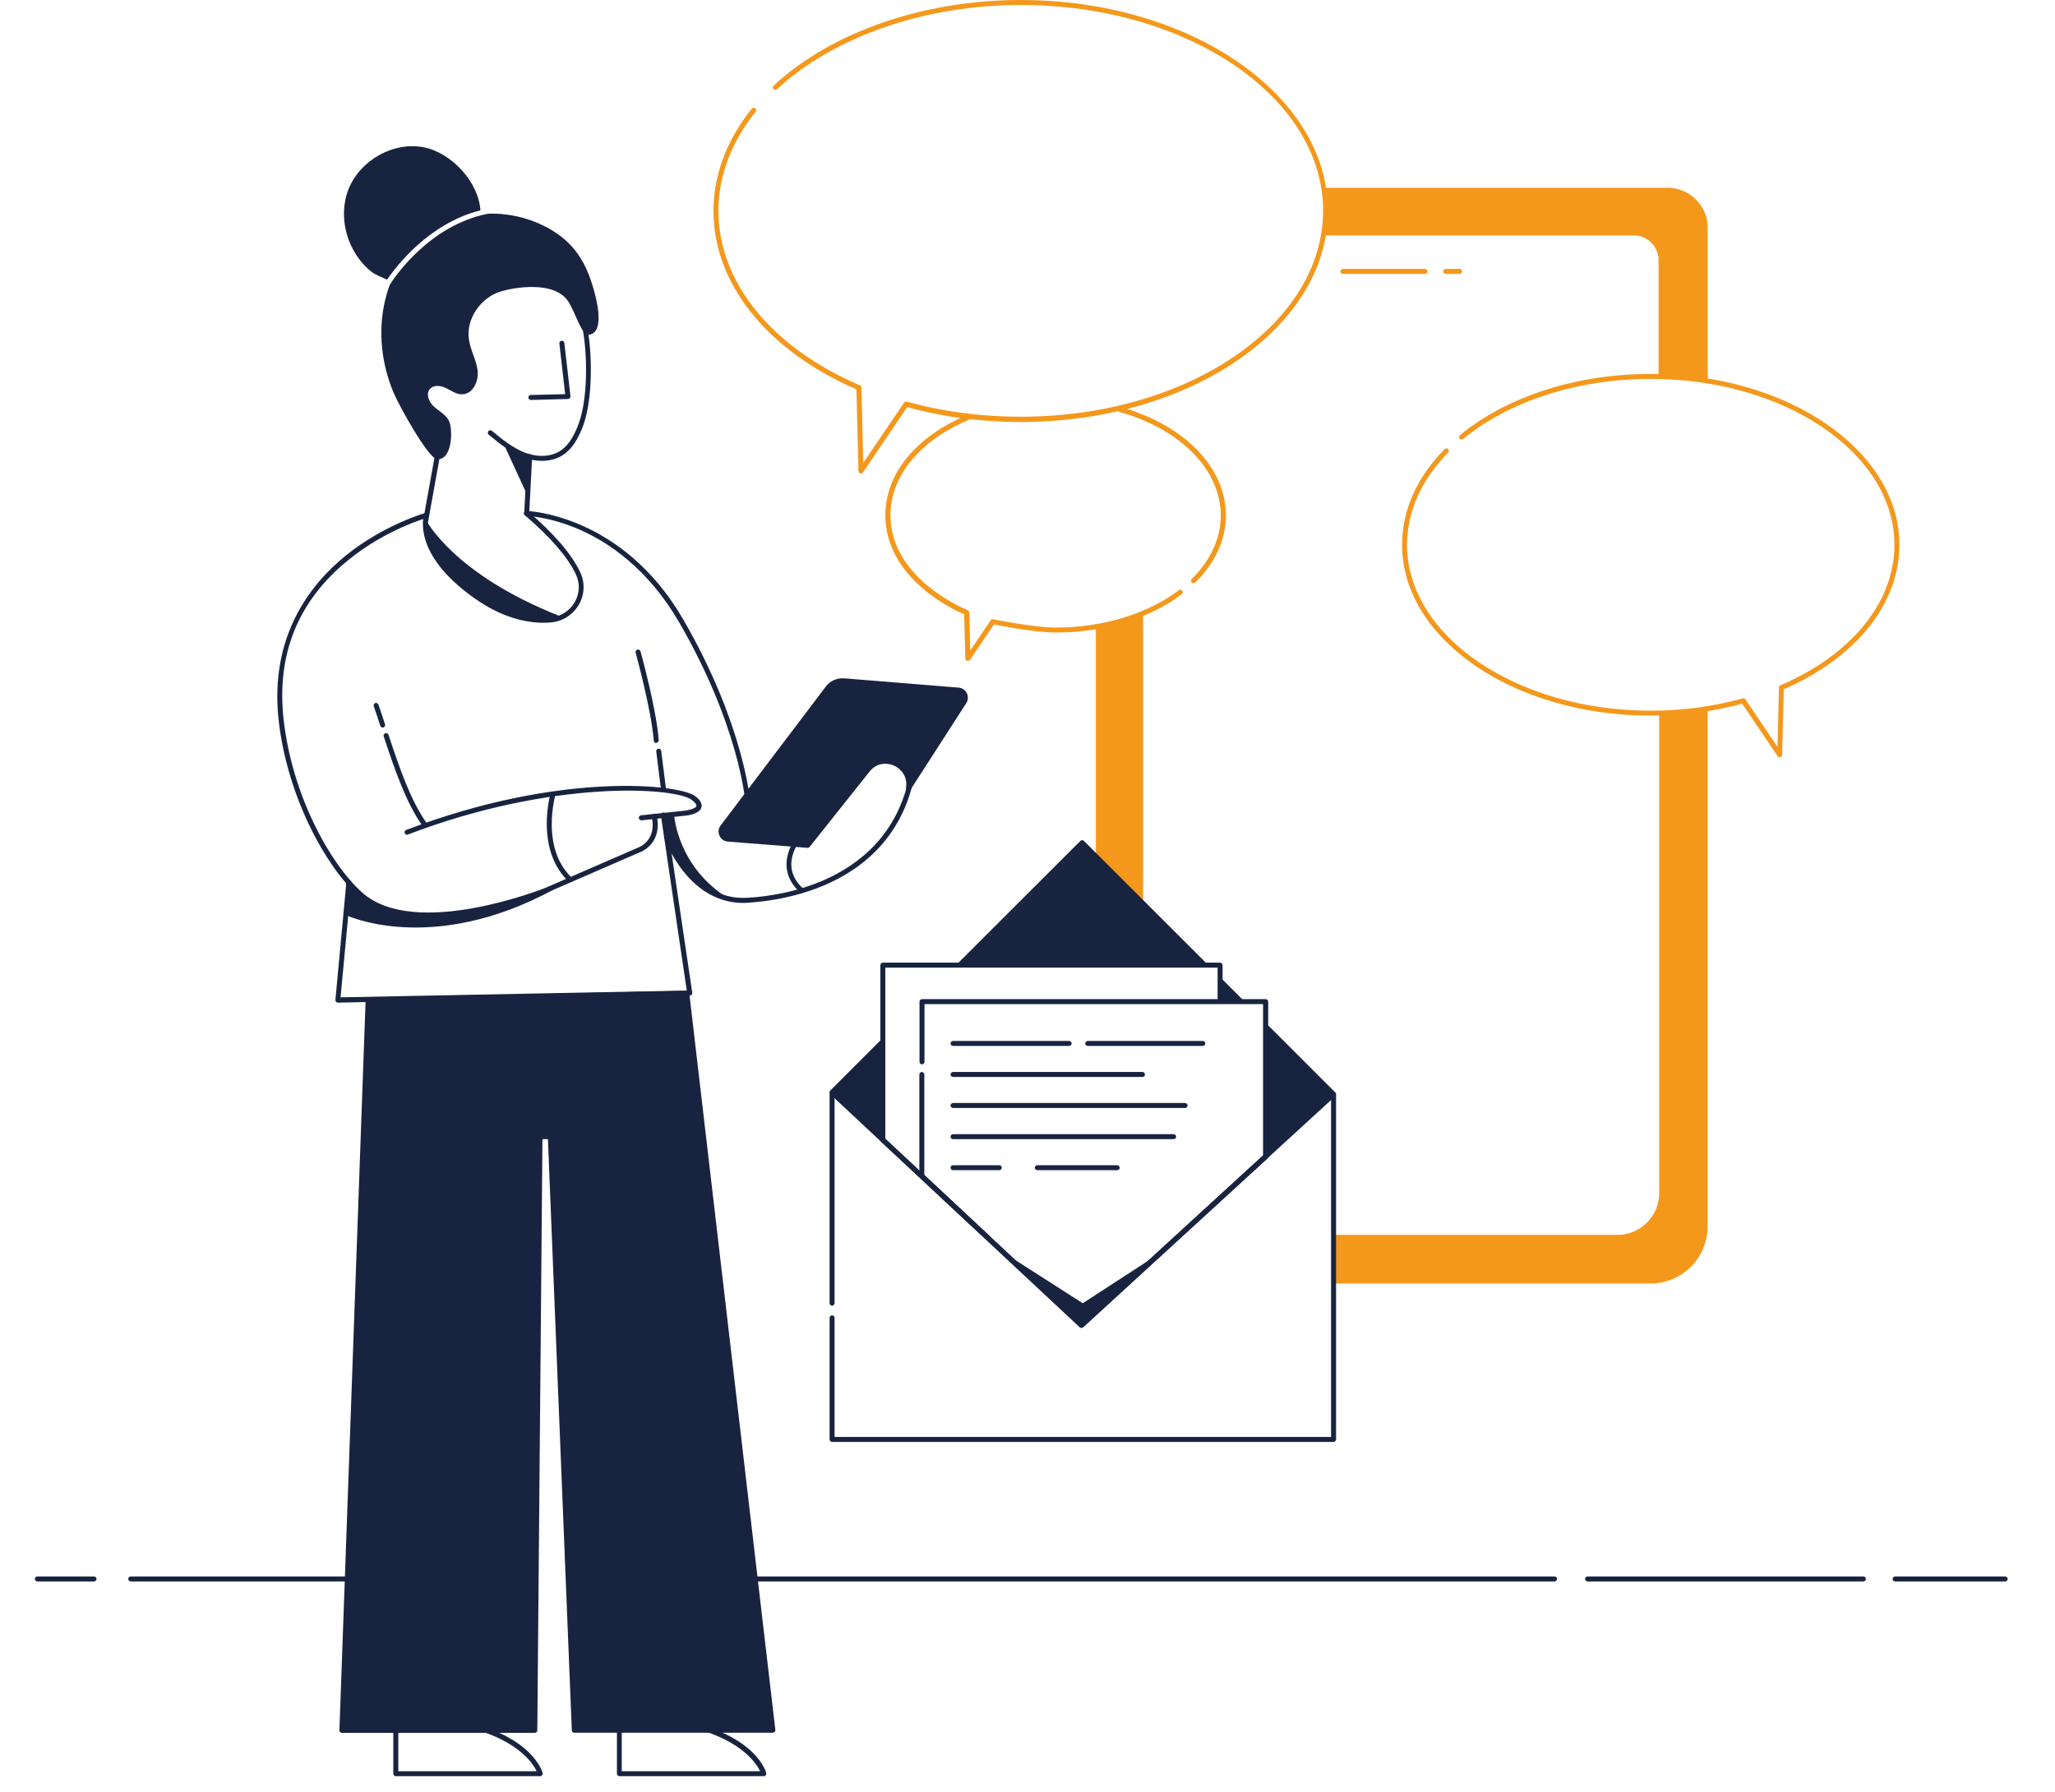 <?xml version="1.0" encoding="utf-8"?>
<!-- Generator: Adobe Illustrator 28.2.0, SVG Export Plug-In . SVG Version: 6.00 Build 0)  -->
<svg version="1.1" xmlns="http://www.w3.org/2000/svg" xmlns:xlink="http://www.w3.org/1999/xlink" x="0px" y="0px"
	 viewBox="0 0 1238.8 1080" style="enable-background:new 0 0 1238.8 1080;" xml:space="preserve">
<style type="text/css">
	.st0{display:none;}
	.st1{fill:#18243F;}
	.st2{fill:none;}
	.st3{fill:#F4981C;}
</style>
<g id="Layer_1" class="st0">
</g>
<g id="Layer_2">
	<g>
		<path class="st1" d="M325.7,1070.7h-87.1c-0.8,0-1.5-0.7-1.5-1.5v-30.7c0-0.8,0.7-1.5,1.5-1.5h38c0.1,0,0.2,0,0.3,0
			c44,9.1,50,30.9,50.2,31.8c0.1,0.5,0,0.9-0.3,1.3C326.6,1070.5,326.2,1070.7,325.7,1070.7z M240.2,1067.7h83.3
			c-2.5-5.3-12.7-20.6-47-27.7h-36.4V1067.7z"/>
	</g>
	<g>
		<path class="st1" d="M460.5,1070.7h-87.1c-0.8,0-1.5-0.7-1.5-1.5v-30.7c0-0.8,0.7-1.5,1.5-1.5h38c0.1,0,0.2,0,0.3,0
			c44,9.1,50,30.9,50.2,31.8c0.1,0.5,0,0.9-0.3,1.3C461.4,1070.5,460.9,1070.7,460.5,1070.7z M374.9,1067.7h83.3
			c-2.5-5.3-12.7-20.6-47-27.7h-36.4V1067.7z"/>
	</g>
	<path class="st1" d="M56.6,953.3H22.5c-0.8,0-1.5-0.7-1.5-1.5s0.7-1.5,1.5-1.5h34.2c0.8,0,1.5,0.7,1.5,1.5S57.5,953.3,56.6,953.3z"
		/>
	<path class="st1" d="M1123.3,953.3H957c-0.8,0-1.5-0.7-1.5-1.5s0.7-1.5,1.5-1.5h166.3c0.8,0,1.5,0.7,1.5,1.5
		S1124.1,953.3,1123.3,953.3z"/>
	<path class="st1" d="M1208.8,953.3h-66.4c-0.8,0-1.5-0.7-1.5-1.5s0.7-1.5,1.5-1.5h66.4c0.8,0,1.5,0.7,1.5,1.5
		S1209.7,953.3,1208.8,953.3z"/>
	<path class="st1" d="M937.1,953.3H411c-0.8,0-1.5-0.7-1.5-1.5s0.7-1.5,1.5-1.5h526.1c0.8,0,1.5,0.7,1.5,1.5
		S937.9,953.3,937.1,953.3z"/>
	<path class="st1" d="M317.5,953.3H78.8c-0.8,0-1.5-0.7-1.5-1.5s0.7-1.5,1.5-1.5h238.7c0.8,0,1.5,0.7,1.5,1.5
		S318.3,953.3,317.5,953.3z"/>
	<path class="st1" d="M326.7,277.8c-3.7,0-7.6-0.7-11.4-2.2c-7.9-3-14.4-8.4-20.7-13.6c-0.6-0.5-0.7-1.5-0.2-2.1
		c0.5-0.6,1.5-0.7,2.1-0.2c6.1,5,12.4,10.2,19.8,13.1c8.1,3.1,16.3,2.6,22-1.4c4.8-3.4,7.7-9,9.8-14.1c6.1-14.5,6.3-40.8,3.3-58.1
		c-0.1-0.8,0.4-1.6,1.2-1.7c0.8-0.1,1.6,0.4,1.7,1.2c3,17.8,2.8,44.8-3.5,59.8c-2.3,5.5-5.4,11.6-10.9,15.4
		C336.3,276.5,331.7,277.8,326.7,277.8z"/>
	<path class="st1" d="M256.7,314.9c-0.1,0-0.2,0-0.3,0c-0.8-0.1-1.4-0.9-1.2-1.8l6.6-36.6c0.1-0.8,0.9-1.4,1.8-1.2
		c0.8,0.1,1.4,0.9,1.2,1.8l-6.6,36.6C258,314.3,257.4,314.9,256.7,314.9z"/>
	<path class="st1" d="M317.5,310.9C317.4,310.9,317.4,310.9,317.5,310.9c-0.9,0-1.6-0.8-1.5-1.6l1.8-34.1c0-0.8,0.8-1.5,1.6-1.4
		c0.8,0,1.5,0.8,1.4,1.6l-1.8,34.1C318.9,310.3,318.3,310.9,317.5,310.9z"/>
	<path class="st1" d="M320,241.1c-0.8,0-1.5-0.7-1.5-1.5c0-0.8,0.6-1.5,1.5-1.5l20.7-0.5l-3.5-30.5c-0.1-0.8,0.5-1.6,1.3-1.7
		c0.8-0.1,1.6,0.5,1.7,1.3l3.7,32.1c0,0.4-0.1,0.8-0.4,1.2c-0.3,0.3-0.7,0.5-1.1,0.5L320,241.1C320,241.1,320,241.1,320,241.1z"/>
	<path class="st1" d="M450.7,484.3c-0.8,0-1.4-0.6-1.5-1.4c0-0.5-3.8-45.8-40-108.1c-18.8-32.3-42.7-48-59.5-55.4
		c-18.2-8-32.2-8.4-32.3-8.4c-0.8,0-1.5-0.7-1.5-1.5c0-0.8,0.7-1.5,1.5-1.5c0.6,0,57.6,1.9,94.4,65.3c36.5,63,40.3,109,40.4,109.4
		c0.1,0.8-0.6,1.6-1.4,1.6C450.8,484.3,450.7,484.3,450.7,484.3z"/>
	<g>
		<path class="st2" d="M257.1,310.5c0,0-98.5,27.1-87.6,123.6c4.1,36.8,23,82.8,47.8,105c32.9,29.6,112-2.5,112-2.5l55.7-24.2
			c0,0,12.7-4.2,9.3-20.3"/>
		<path class="st1" d="M258.1,553.2c-18.2,0-32.2-4.3-41.8-12.9c-20.1-18-43.1-60.2-48.3-105.9c-5.7-50.6,18.8-81.9,40.3-99.4
			c23.2-18.8,48.2-25.8,48.4-25.9c0.8-0.2,1.6,0.3,1.9,1.1c0.2,0.8-0.3,1.6-1.1,1.9c-0.2,0.1-24.7,6.9-47.4,25.4
			C179.7,362,166.5,394.5,171,434c5.1,45,27.6,86.4,47.3,104c31.9,28.6,109.7-2.5,110.5-2.8l55.7-24.2c0.6-0.2,11.5-4.1,8.4-18.6
			c-0.2-0.8,0.3-1.6,1.2-1.8c0.8-0.2,1.6,0.3,1.8,1.2c3.6,17.2-10.1,22-10.3,22L329.9,538c-0.2,0.1-20.2,8.1-44,12.5
			C275.7,552.3,266.4,553.2,258.1,553.2z"/>
	</g>
	<path class="st1" d="M245.4,503.2c-0.6,0-1.2-0.4-1.4-1c-0.3-0.8,0.1-1.7,0.9-1.9c92.9-35.5,165.1-27.6,174.3-20.3
		c1.1,0.9,4.6,3.6,3.6,6.8c-1.2,3.9-8.3,4.8-9.8,4.9l-26.2,2.8c-0.8,0.1-1.6-0.5-1.7-1.3c-0.1-0.8,0.5-1.6,1.3-1.7l26.2-2.8
		c2.8-0.3,6.8-1.4,7.2-2.8c0.1-0.3,0.1-1.4-2.6-3.6c-9.8-7.8-83.9-12.7-171.4,20.8C245.8,503.2,245.6,503.2,245.4,503.2z"/>
	<path class="st1" d="M255.5,497.9c-0.5,0-0.9-0.2-1.2-0.6c-9.4-13.6-15.7-31.4-23-53.4c-0.3-0.8,0.2-1.6,1-1.9
		c0.8-0.3,1.6,0.2,1.9,1c7.2,21.7,13.4,39.3,22.6,52.6c0.5,0.7,0.3,1.6-0.4,2.1C256.1,497.8,255.8,497.9,255.5,497.9z"/>
	<path class="st1" d="M230.7,438.6c-0.6,0-1.2-0.4-1.4-1l-0.9-2.7c-1.1-3.3-2.1-6.4-3.1-9.2c-0.3-0.8,0.2-1.6,0.9-1.9
		c0.8-0.3,1.6,0.2,1.9,0.9c1,2.8,2,5.9,3.1,9.2l0.9,2.7c0.3,0.8-0.2,1.6-1,1.9C231,438.6,230.8,438.6,230.7,438.6z"/>
	<path class="st1" d="M399.9,476.7c-0.7,0-1.4-0.6-1.5-1.3l-2.8-22.4c-0.1-0.8,0.5-1.6,1.3-1.7c0.8-0.1,1.6,0.5,1.7,1.3l2.8,22.4
		c0.1,0.8-0.5,1.6-1.3,1.7C400.1,476.7,400,476.7,399.9,476.7z"/>
	<path class="st1" d="M395.6,447.9c-0.8,0-1.4-0.6-1.5-1.4c-1.4-18.4-10.8-52.6-10.9-53c-0.2-0.8,0.2-1.6,1-1.9
		c0.8-0.2,1.6,0.2,1.9,1c0.4,1.4,9.6,34.8,11,53.5c0.1,0.8-0.6,1.6-1.4,1.6C395.7,447.9,395.7,447.9,395.6,447.9z"/>
	<path class="st1" d="M343.8,531.8c-0.4,0-0.7-0.1-1-0.4c-8.5-8-13-19.7-13.2-34c-0.1-10.7,2.2-18.9,2.3-19.2c0.2-0.8,1.1-1.3,1.9-1
		c0.8,0.2,1.3,1.1,1,1.9c0,0.1-2.3,8.2-2.2,18.4c0.2,13.6,4.3,24.2,12.2,31.7c0.6,0.6,0.6,1.5,0.1,2.1
		C344.6,531.6,344.2,531.8,343.8,531.8z"/>
	<path class="st1" d="M448.1,544.3c-13.7,0-26.2-6.5-36.1-19c-7.9-9.9-11.4-19.9-11.6-20.3c-0.3-0.8,0.1-1.6,0.9-1.9
		c0.8-0.3,1.6,0.1,1.9,0.9c0.1,0.4,14,39.2,47.3,37.2c13.7-0.8,40.1-4.4,62.3-19.5c22.8-15.4,35.4-38.7,37.5-69.2
		c0.1-0.5,1.2-9.5-9.2-13.2l-52.3,67.9c-0.5,0.7-1.5,0.8-2.1,0.3c-0.7-0.5-0.8-1.5-0.3-2.1l52.9-68.7c0.4-0.5,1-0.7,1.6-0.5
		c14,4.3,12.3,16.6,12.3,16.7c-2.1,31.3-15.2,55.3-38.8,71.3c-22.8,15.4-49.7,19.1-63.8,20C449.9,544.2,449,544.3,448.1,544.3z"/>
	<g>
		<path class="st1" d="M435.5,498.6l63.4-83.7c2.3-3,6-4.7,9.8-4.4l69,5.6c3.5,0.3,5.4,4.3,3.3,7.1l-33.4,51.9c0,0,0-0.1,0-0.2
			c2.1-14.1-15.8-21.8-24.7-10.7l-36.2,45.3l-48-3.8C435.2,505.5,433.4,501.4,435.5,498.6z"/>
		<path class="st1" d="M486.8,511.1c0,0-0.1,0-0.1,0l-48-3.8c-2.2-0.2-4.1-1.5-5-3.6c-0.9-2-0.7-4.3,0.7-6.1v0l63.4-83.7
			c2.6-3.5,6.8-5.3,11.1-5l69,5.6c2.2,0.2,4.1,1.5,5,3.5c0.9,2,0.7,4.3-0.5,6L548.9,476c-0.4,0.6-1.1,0.8-1.8,0.6
			c-0.7-0.3-1.1-1-0.9-1.7l0-0.2c1-6.9-3.3-11.4-7.3-13.2c-4.1-1.8-10.3-1.9-14.7,3.6L488,510.6
			C487.7,510.9,487.3,511.1,486.8,511.1z M436.7,499.5L436.7,499.5c-0.7,0.9-0.8,2-0.3,3.1s1.4,1.7,2.5,1.8l47.2,3.7l35.7-44.7
			c4.5-5.6,11.7-7.4,18.3-4.5c4.9,2.2,8.2,6.3,9,11.3l30.6-47.6c0.7-1,0.8-2.1,0.3-3.1c-0.5-1-1.4-1.6-2.5-1.7l-69-5.6
			c-3.3-0.3-6.5,1.1-8.5,3.8L436.7,499.5z"/>
	</g>
	<path class="st1" d="M426.3,551.6"/>
	<path class="st1" d="M203.7,604.4c-0.4,0-0.8-0.2-1.1-0.5c-0.3-0.3-0.4-0.7-0.4-1.2l6.6-70.9c0.1-0.8,0.8-1.4,1.6-1.4
		c0.8,0.1,1.4,0.8,1.4,1.6l-6.5,69.2l208.7-4.1l-15.6-105.6c-0.1-0.8,0.4-1.6,1.3-1.7c0.8-0.1,1.6,0.4,1.7,1.3l15.9,107.3
		c0.1,0.4-0.1,0.9-0.3,1.2c-0.3,0.3-0.7,0.5-1.1,0.5L203.7,604.4C203.8,604.4,203.8,604.4,203.7,604.4z"/>
	<g>
		<polygon class="st1" points="221.8,602.9 206.1,1043 322.3,1043 325.5,685.1 331.8,685.1 346.2,1043 465.8,1043 413.9,598.8 		"/>
		<path class="st1" d="M465.8,1044.5H346.2c-0.8,0-1.5-0.6-1.5-1.4l-14.4-356.4H327l-3.1,356.4c0,0.8-0.7,1.5-1.5,1.5H206.1
			c-0.4,0-0.8-0.2-1.1-0.5c-0.3-0.3-0.4-0.7-0.4-1.1l15.8-440.1c0-0.8,0.7-1.4,1.5-1.5l192.1-4.1c0.7,0,1.4,0.6,1.5,1.3l51.9,444.2
			c0.1,0.4-0.1,0.9-0.4,1.2C466.6,1044.3,466.2,1044.5,465.8,1044.5z M347.7,1041.5h116.4l-51.5-441.2l-189.3,4.1l-15.7,437.1h113.2
			l3.1-356.4c0-0.8,0.7-1.5,1.5-1.5h6.3c0.8,0,1.5,0.6,1.5,1.4L347.7,1041.5z"/>
	</g>
	<path class="st1" d="M327.7,375.4c-10.5,0-25.3-3-42.3-15.2c-37.3-26.6-30-49.2-29.7-50.2c0.3-0.8,1.1-1.2,1.9-0.9
		c0.8,0.3,1.2,1.1,0.9,1.9c-0.1,0.3-6.7,21.6,28.6,46.8c19,13.6,35,15.3,45,14.4c6-0.5,11.4-4,14.4-9.3c3-5.3,3.2-11.4,0.6-16.8
		c-5-10.5-15.4-22.4-30.7-35.5c-0.6-0.5-0.7-1.5-0.2-2.1c0.5-0.6,1.5-0.7,2.1-0.2c15.6,13.3,26.2,25.6,31.4,36.5
		c3,6.3,2.8,13.5-0.7,19.6c-3.5,6.1-9.8,10.2-16.8,10.8C330.9,375.3,329.3,375.4,327.7,375.4z"/>
	<path class="st3" d="M859,165.1h-49.5c-0.8,0-1.5-0.7-1.5-1.5s0.7-1.5,1.5-1.5H859c0.8,0,1.5,0.7,1.5,1.5S859.9,165.1,859,165.1z"
		/>
	<path class="st3" d="M879.9,165.1h-8.4c-0.8,0-1.5-0.7-1.5-1.5s0.7-1.5,1.5-1.5h8.4c0.8,0,1.5,0.7,1.5,1.5S880.7,165.1,879.9,165.1
		z"/>
	<path class="st3" d="M519,285.4c-0.1,0-0.3,0-0.4-0.1c-0.6-0.2-1.1-0.8-1.1-1.4l-1.2-49.2c-54-23.5-86.2-63.6-86.2-107.6
		c0-21.6,8-42.8,23.1-61.6c0.5-0.6,1.5-0.8,2.1-0.2c0.6,0.5,0.8,1.5,0.2,2.1c-14.7,18.2-22.4,38.8-22.4,59.7
		c0,42.9,31.9,82.3,85.3,105.2c0.5,0.2,0.9,0.8,0.9,1.3l1.1,45.4l24.6-36.3c0.4-0.5,1-0.8,1.7-0.6c21.8,6.1,44.9,9.1,68.7,9.1
		c100.5,0,182.2-55.7,182.2-124.2S715.7,3,615.3,3c-57.7,0-112.6,19-146.9,50.8c-0.6,0.6-1.6,0.5-2.1-0.1c-0.6-0.6-0.5-1.6,0.1-2.1
		C501.1,19.3,556.8,0,615.3,0c102.1,0,185.2,57.1,185.2,127.2s-83.1,127.2-185.2,127.2c-23.6,0-46.7-3-68.4-9l-26.6,39.3
		C520,285.2,519.5,285.4,519,285.4z"/>
	<path class="st3" d="M1072.8,456.5c-0.5,0-1-0.2-1.2-0.7l-21.4-31.6c-17.5,4.8-36.1,7.2-55.1,7.2c-82.6,0-149.9-46.2-149.9-103
		c0-20.7,8.9-40.7,25.7-57.7c0.6-0.6,1.5-0.6,2.1,0c0.6,0.6,0.6,1.5,0,2.1c-16.2,16.5-24.8,35.7-24.8,55.6
		c0,55.1,65.9,100,146.9,100c19.1,0,37.8-2.5,55.4-7.4c0.6-0.2,1.3,0.1,1.7,0.6l19.3,28.6l0.9-35.8c0-0.6,0.4-1.1,0.9-1.3
		c43-18.5,68.7-50.1,68.7-84.7c0-55.1-65.9-100-146.9-100c-43.8,0-85,13.2-113.1,36.2c-0.6,0.5-1.6,0.4-2.1-0.2
		c-0.5-0.6-0.4-1.6,0.2-2.1c28.6-23.5,70.5-36.9,115-36.9c82.6,0,149.9,46.2,149.9,103c0,35.6-26,68-69.7,87.1l-1,39.5
		c0,0.7-0.5,1.2-1.1,1.4C1073,456.5,1072.9,456.5,1072.8,456.5z"/>
	<path class="st3" d="M719.5,351.5c-0.4,0-0.8-0.1-1.1-0.4c-0.6-0.6-0.6-1.5,0-2.1c11.4-11.3,17.5-24.5,17.5-38.3
		c0-27.4-24.1-52-61.4-62.5c-0.8-0.2-1.3-1.1-1-1.9c0.2-0.8,1.1-1.3,1.9-1c38.7,10.9,63.6,36.6,63.6,65.4c0,14.6-6.4,28.5-18.4,40.4
		C720.2,351.3,719.9,351.5,719.5,351.5z"/>
	<path class="st3" d="M583.4,398.4c-0.1,0-0.3,0-0.4-0.1c-0.6-0.2-1.1-0.8-1.1-1.4l-0.7-26.6c-3.1-1.3-13.1-5.9-23.2-14.1
		c-15.9-12.9-24.3-28.7-24.3-45.6c0-25.1,18.6-47.7,49.8-60.6c0.8-0.3,1.7,0,2,0.8c0.3,0.8,0,1.7-0.8,2c-30,12.4-47.9,34-47.9,57.8
		c0,38.7,46,57,46.5,57.2c0.6,0.2,0.9,0.8,1,1.4l0.6,22.9l12.3-18.2c0.3-0.5,1-0.8,1.6-0.6c0.2,0.1,24.6,5,37.7,5
		c28.2,0,55.2-8.2,74.1-22.5c0.7-0.5,1.6-0.4,2.1,0.3c0.5,0.7,0.4,1.6-0.3,2.1c-19.4,14.7-47.1,23.1-75.9,23.1
		c-12.1,0-32.5-3.9-37.3-4.9l-14.4,21.3C584.3,398.1,583.8,398.4,583.4,398.4z"/>
	<path class="st3" d="M660.6,377.8v138.8l28.5,28.5V370.6C689.1,370.6,675.3,376.1,660.6,377.8z"/>
	<path class="st3" d="M1000.2,429.9v289.3c0,13.9-11.3,25.2-25.2,25.2H803.9v29.3H995c19,0,34.4-15.4,34.4-34.4v-312
		C1029.4,427.2,1010,429.9,1000.2,429.9z"/>
	<path class="st3" d="M999.8,227v-70.2c0-8.2-6.7-14.9-14.9-14.9h-187c0,0,2.3-16.7,1.1-28.7h206.3c13.3,0,24.2,10.8,24.2,24.2v92.4
		C1029.4,229.7,1020.7,226.4,999.8,227z"/>
	<path class="st1" d="M483.3,538.3c-0.4,0-0.7-0.1-1-0.4c-17.4-15.7-1.6-34.3-1.4-34.4c0.5-0.6,1.5-0.7,2.1-0.1
		c0.6,0.5,0.7,1.5,0.1,2.1c0,0-3.7,4.3-5.3,10.1c-2.1,7.6,0.1,14.4,6.4,20.1c0.6,0.6,0.7,1.5,0.1,2.1
		C484.1,538.1,483.7,538.3,483.3,538.3z"/>
	<g>
		<path class="st1" d="M289.6,126.8c-1-16.9-17.3-34.7-34.1-38c-18.3-3.6-38.3,7.7-45.3,25c-7,17.3-0.7,38.9,14.1,50.3
			c2.1,1.6,6.4,3.2,9,4.5C238.4,161.2,258,134.8,289.6,126.8z"/>
		<path class="st1" d="M358.7,177.5c-4.1-16.1-10.4-28.7-24.4-37.7c-11.8-7.6-26-11.4-40-11c-35.5,6.9-56.6,38.5-59.3,42.8
			c-1.3,3.3-2.4,7.6-3,10c-4.2,18.4-2,37.9,5.3,55.2c3.8,8.9,20.8,39.1,25.9,39.9c9.6,1.4,10.1-18.5,7.2-23.5
			c-2-3.5-5.9-5.4-8.9-8.2c-3-2.7-5-7.7-2.2-10.7c2.4-2.5,6.6-1.8,9.7-0.3c3.1,1.5,6.1,3.8,9.6,3.7c6.5-0.1,10.1-8,9.3-14.4
			c-0.8-6.4-4.3-12.2-5.2-18.6c-2-12.8,7.6-26,20.1-29.3c12.5-3.3,31.9-4.7,39.4,5.8c4.3,6,8.3,21.1,12.6,20.6
			C360.2,201.4,363.1,194.8,358.7,177.5z"/>
	</g>
	<path class="st1" d="M208.5,551.6c0,0,51.2,24.6,124.9-15.2c0,0-71.9,23.2-97.7,12.4c-25.9-10.8-25.4-15.6-25.4-15.6L208.5,551.6z"
		/>
	<path class="st1" d="M804.9,658.5l-41.8-41.8c-0.1,0.4-0.1,0.8-0.2,1.2c-0.1,0.8-0.3,1.5-0.6,2.2l39.4,39.4L651.9,796.8
		c-12.5-11.7-135.2-126.2-148.2-138.4l28.2-28.2c-0.2-1.3-0.3-2.5-0.4-3.8l-31,31c-0.3,0.3-0.4,0.7-0.4,1.1s0.2,0.8,0.4,1.1
		c1.7,1.7,144.3,134.8,150.4,140.5c0.3,0.3,0.7,0.4,1,0.4c0.4,0,0.7-0.1,1-0.4l152-139.3c0.3-0.3,0.5-0.7,0.5-1.1
		C805.4,659.1,805.2,658.7,804.9,658.5z"/>
	<path class="st1" d="M653.4,506.9c-0.6-0.6-1.5-0.6-2.1,0l-75,74.9c0.3,0.1,0.7,0.2,1,0.3c1.1-0.4,2.2-0.4,3.2-0.2l72-71.8
		l71.7,71.7c0.9-0.6,3.8,0.8,4.9,0.7L653.4,506.9z"/>
	<path class="st1" d="M735.5,589c0.1,1.4,0,2.9,0,4.3c0,0.1,2.2,2,2.2,2.1l9,9c0.4-0.3,0.9-0.5,1.3-0.6c0.5-0.3,1.1-0.5,1.7-0.6
		L735.5,589z"/>
	<path class="st1" d="M803.9,869.2H501.6c-0.8,0-1.5-0.7-1.5-1.5v-73.3c0-0.8,0.7-1.5,1.5-1.5s1.5,0.7,1.5,1.5v71.8h299.3V659.9
		c0-0.8,0.7-1.5,1.5-1.5s1.5,0.7,1.5,1.5v207.7C805.4,868.5,804.7,869.2,803.9,869.2z"/>
	<path class="st1" d="M501.6,787.1c-0.8,0-1.5-0.7-1.5-1.5V658.8c0-0.8,0.7-1.5,1.5-1.5s1.5,0.7,1.5,1.5v126.8
		C503.1,786.4,502.4,787.1,501.6,787.1z"/>
	<polygon class="st1" points="303.4,267.1 317.5,297.7 319.3,275.3 	"/>
	<g>
		<g>
			<polygon class="st1" points="726.2,581.8 652.3,507.9 615.4,544.8 578.3,581.8 			"/>
			<path class="st1" d="M532.2,627.8l-30.7,30.6c0.5,0.5,13,12.2,30.7,28.7V627.8z"/>
		</g>
		<path class="st1" d="M735.5,580.3H532.2c-0.8,0-1.5,0.7-1.5,1.5v105.4c0,0.4,0.2,0.8,0.5,1.1l62.6,58.3c0.8-0.7,1.7-1.2,2.7-1.6
			l-62.8-58.5V583.3H734v20.3c0.5-0.1,1.1-0.2,1.6-0.2c0.5,0,0.9,0,1.4,0.1v-21.7C737,581,736.3,580.3,735.5,580.3z"/>
	</g>
	<g>
		<g>
			<polygon class="st1" points="748.1,603.8 735.5,591.1 735.5,603.8 			"/>
			<polygon class="st1" points="762.9,697 803.9,659.5 762.9,618.6 			"/>
		</g>
		<path class="st1" d="M651.9,800.3c-0.4,0-0.7-0.1-1-0.4L554.7,710c-0.3-0.3-0.5-0.7-0.5-1.1v-61.2c0-0.8,0.7-1.5,1.5-1.5
			s1.5,0.7,1.5,1.5v60.6l94.7,88.5l109.5-100.2v-91.3H557.3v34.8c0,0.8-0.7,1.5-1.5,1.5s-1.5-0.7-1.5-1.5v-36.3
			c0-0.8,0.7-1.5,1.5-1.5h207.2c0.8,0,1.5,0.7,1.5,1.5v93.5c0,0.4-0.2,0.8-0.5,1.1l-111,101.6C652.7,800.2,652.3,800.3,651.9,800.3z
			"/>
	</g>
	<g>
		<path class="st1" d="M673.5,705.4h-48.2c-0.8,0-1.5-0.7-1.5-1.5s0.7-1.5,1.5-1.5h48.2c0.8,0,1.5,0.7,1.5,1.5
			S674.3,705.4,673.5,705.4z"/>
		<path class="st1" d="M725.1,630.5h-69.4c-0.8,0-1.5-0.7-1.5-1.5s0.7-1.5,1.5-1.5h69.4c0.8,0,1.5,0.7,1.5,1.5
			S725.9,630.5,725.1,630.5z"/>
		<path class="st1" d="M644.5,630.5h-70c-0.8,0-1.5-0.7-1.5-1.5s0.7-1.5,1.5-1.5h70c0.8,0,1.5,0.7,1.5,1.5S645.3,630.5,644.5,630.5z
			"/>
		<path class="st1" d="M714.4,667.9H574.5c-0.8,0-1.5-0.7-1.5-1.5s0.7-1.5,1.5-1.5h139.9c0.8,0,1.5,0.7,1.5,1.5
			S715.3,667.9,714.4,667.9z"/>
		<path class="st1" d="M707.5,686.7h-133c-0.8,0-1.5-0.7-1.5-1.5s0.7-1.5,1.5-1.5h133c0.8,0,1.5,0.7,1.5,1.5
			S708.4,686.7,707.5,686.7z"/>
		<path class="st1" d="M602.4,705.4h-27.9c-0.8,0-1.5-0.7-1.5-1.5s0.7-1.5,1.5-1.5h27.9c0.8,0,1.5,0.7,1.5,1.5
			S603.2,705.4,602.4,705.4z"/>
		<path class="st1" d="M688.7,649.2H574.5c-0.8,0-1.5-0.7-1.5-1.5s0.7-1.5,1.5-1.5h114.2c0.8,0,1.5,0.7,1.5,1.5
			S689.6,649.2,688.7,649.2z"/>
	</g>
	<path class="st1" d="M256.7,313.3c0,0,16.5,32.8,80.8,58.1c4.7,1.8-20.4,3.6-36.9-4C281,358.4,256.5,338.7,256.7,313.3z"/>
	<path class="st1" d="M399.9,491.5h6.5c0,0,2,31.4,33.1,50.3C439.6,541.8,404.9,535,399.9,491.5z"/>
	<polygon class="st1" points="605.2,755.2 652.7,785.6 699.5,755.2 651.9,798.8 	"/>
</g>
</svg>
